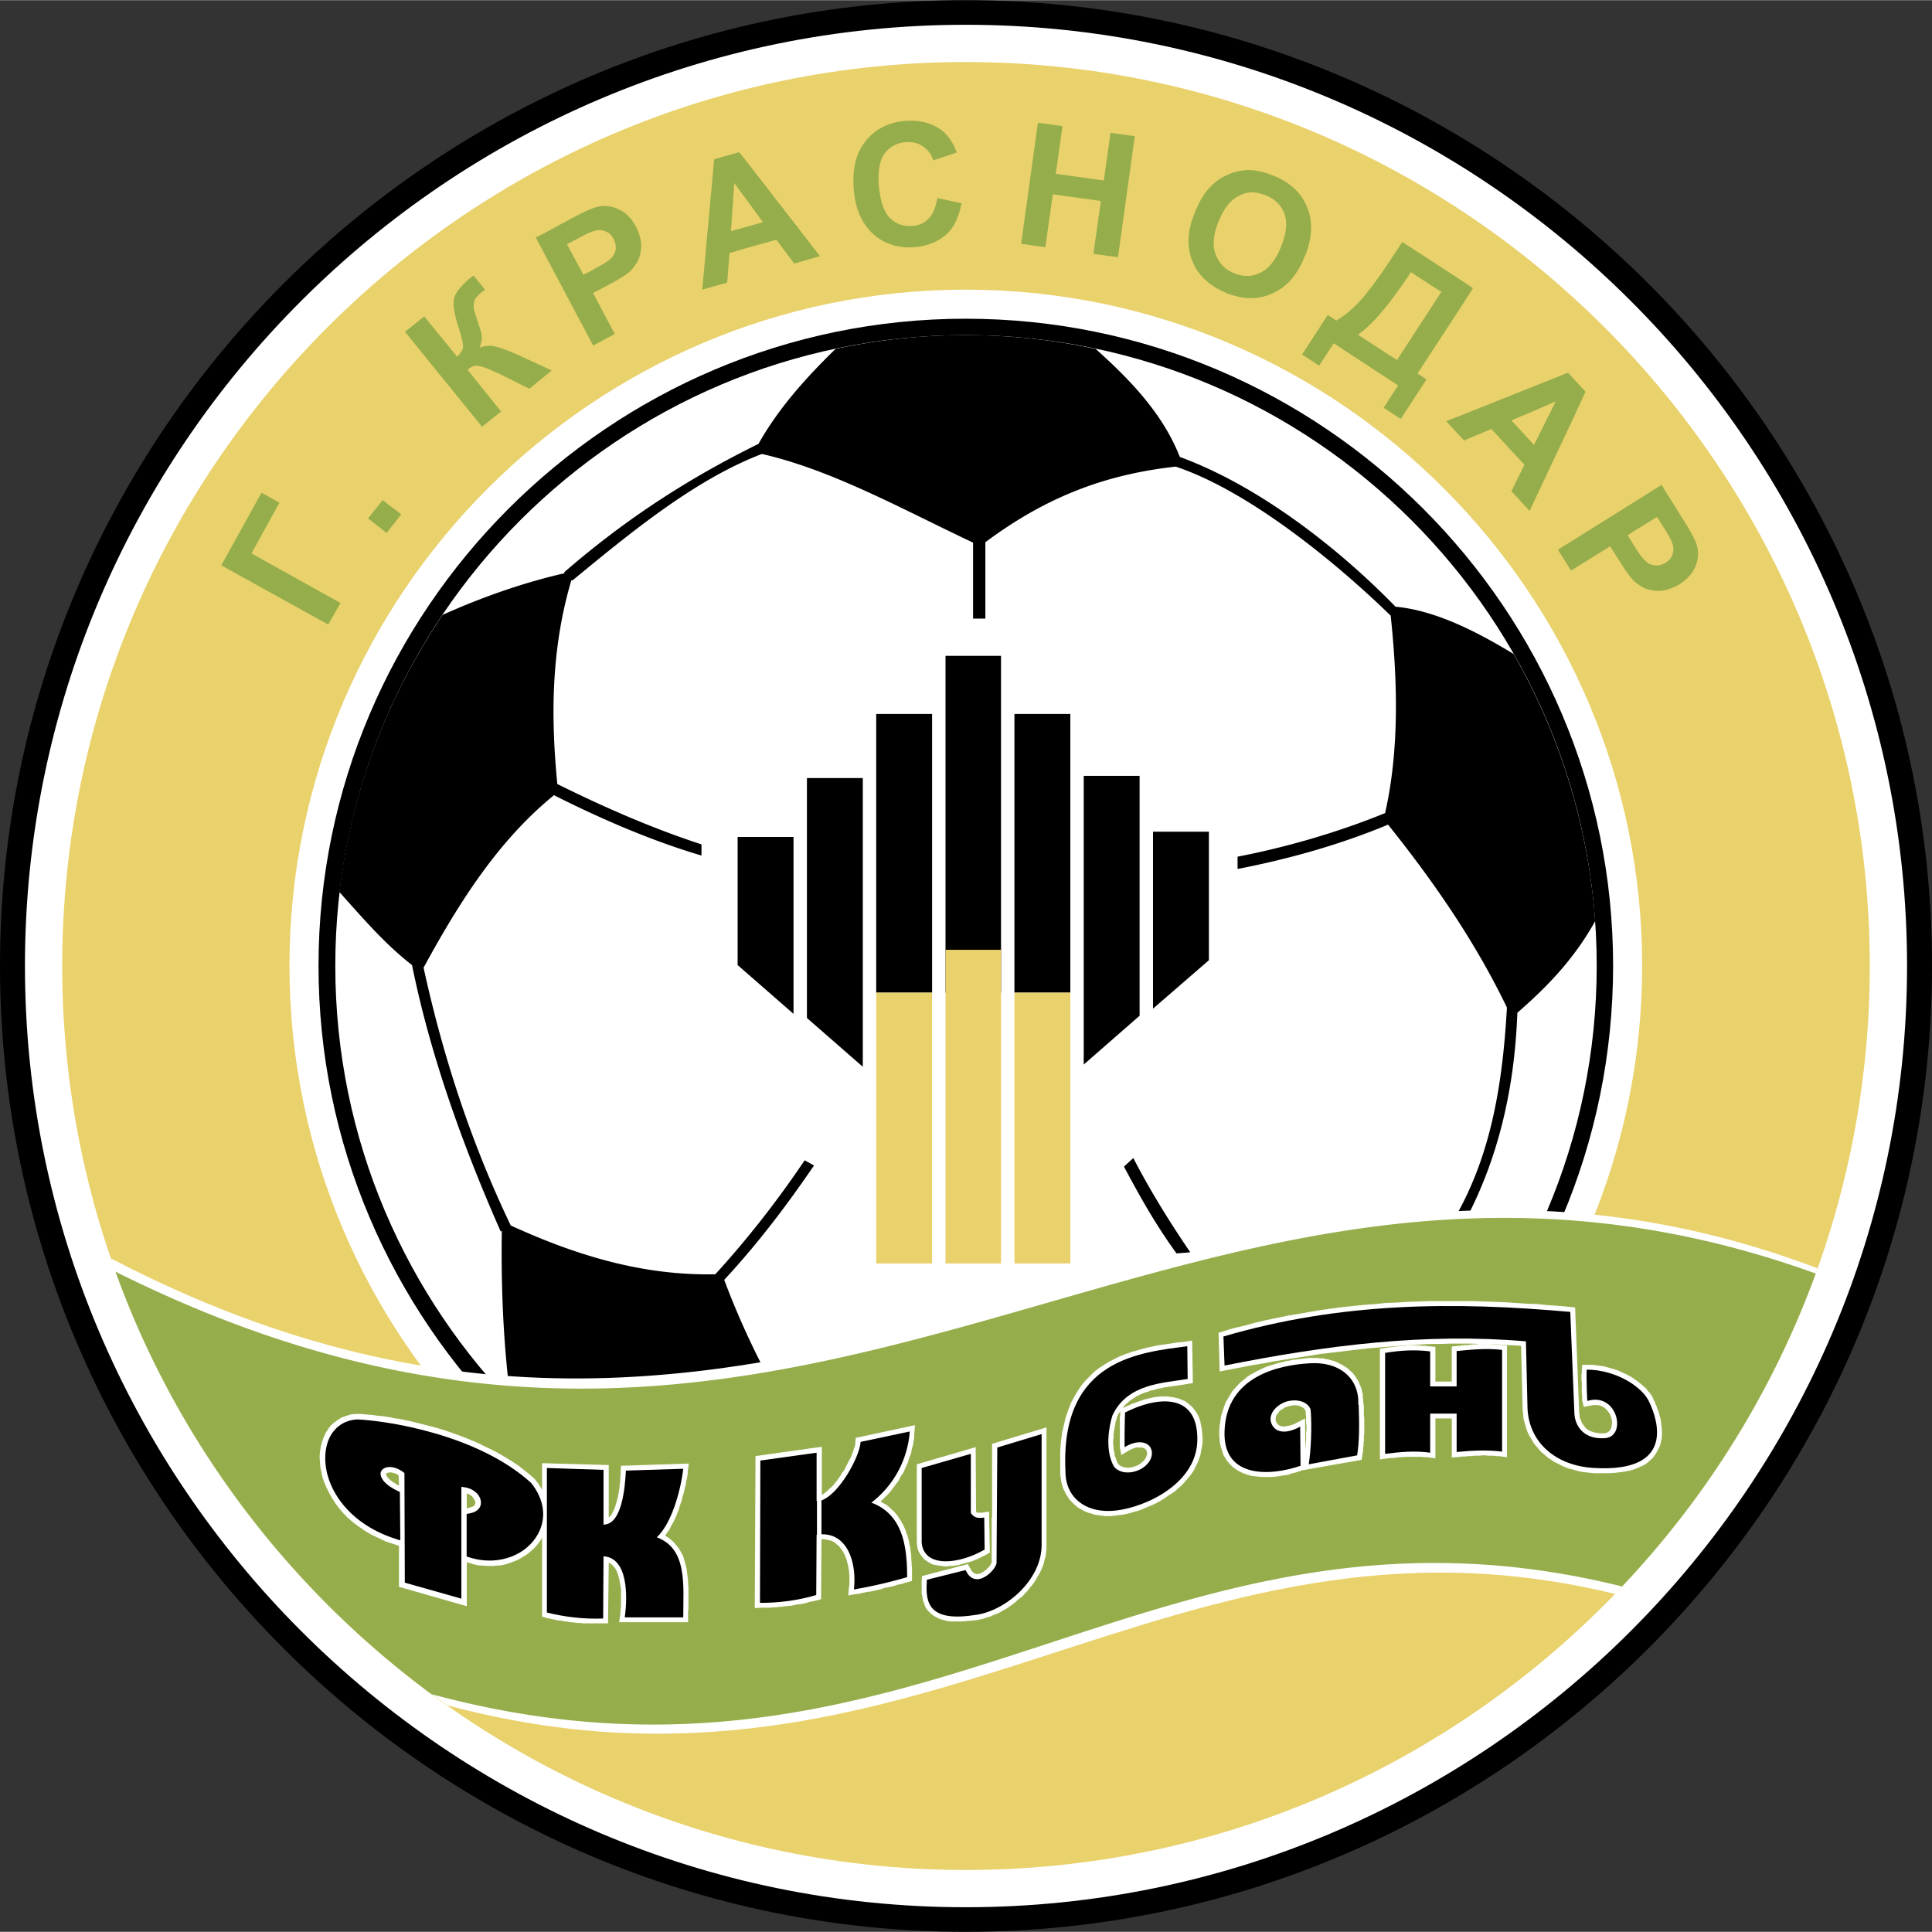 <svg xmlns="http://www.w3.org/2000/svg" width="2500" height="2500" viewBox="0 0 212.997 212.956"><rect x="0" y="0" width="212.997" height="212.956" fill="#333333" stroke="none"/><path d="M106.458 212.956c58.691 0 106.54-47.849 106.54-106.499C212.997 47.848 165.149 0 106.458 0 47.848 0 0 47.848 0 106.458c0 58.649 47.848 106.498 106.458 106.498z"/><path d="M106.458 210.246c57.171 0 103.788-46.617 103.788-103.788 0-57.131-46.616-103.747-103.788-103.747-57.09 0-103.707 46.616-103.707 103.747 0 57.171 46.617 103.788 103.707 103.788z" fill="#fff"/><path d="M106.458 206.138c54.913 0 99.68-44.768 99.68-99.68 0-54.872-44.768-99.639-99.68-99.639-54.831 0-99.599 44.768-99.599 99.639-.001 54.912 44.768 99.68 99.599 99.68z" fill="#e9d16b"/><path d="M106.458 181.044c41.072 0 74.585-33.515 74.585-74.586 0-41.03-33.514-74.544-74.585-74.544-41.03 0-74.545 33.514-74.545 74.544 0 41.071 33.514 74.586 74.545 74.586z" fill="#fff"/><path d="M106.458 177.84c39.347 0 71.382-32.077 71.382-71.382 0-39.264-32.036-71.341-71.382-71.341-39.265 0-71.342 32.077-71.342 71.341 0 39.305 32.077 71.382 71.342 71.382z"/><path d="M106.458 176.033c38.32 0 69.575-31.255 69.575-69.575 0-38.279-31.255-69.534-69.575-69.534-38.279 0-69.493 31.255-69.493 69.534-.001 38.319 31.214 69.575 69.493 69.575z" fill="#fff"/><path d="M160.384 134.263l1.355-.082c3.204-6.203 5.216-13.554 5.545-22.549 3.204-2.792 6.202-5.832 8.583-10.103a69.339 69.339 0 0 0-8.995-29.448c-4.189-2.547-8.666-4.806-13.02-5.216-6.038-6.202-14.827-13.225-23.781-16.511-1.849-4.723-5.421-8.461-9.282-11.911a68.484 68.484 0 0 0-14.334-1.52c-4.888 0-9.693.534-14.334 1.52-3.245 3.163-6.284 6.53-8.501 10.474-7.679 3.778-14.62 8.255-21.438 14.169l.083.083c-4.477 1.026-8.995 2.587-13.472 4.6-6.038 8.954-10.063 19.345-11.377 30.558 2.341 2.587 4.929 5.667 8.009 8.049 2.013 9.939 5.586 19.879 9.774 29.367l.124-.042c-.082 5.709.124 11.377.78 17.086 9.939.739 19.263 0 28.299-1.52a90.557 90.557 0 0 1-4.56-10.186c3.697-3.983 6.9-8.214 9.899-12.609l-1.028-.575c-2.957 4.395-6.284 8.666-9.856 12.568-7.886.164-15.197-2.013-22.548-5.38-4.354-9.077-7.475-18.646-9.611-28.422 4.066-7.475 8.337-14.087 14.375-19.016 5.298 2.67 10.843 5.052 16.265 6.654v-1.232c-5.298-1.725-10.596-4.025-15.895-6.653-.698-7.188-.739-14.786 1.561-22.507l.082.082c6.489-5.339 13.513-11.13 20.905-13.964 7.763 1.766 15.525 6.12 23.288 9.775v8.378h1.355v-8.42c6.982-5.215 13.595-7.516 20.987-8.337 8.009 2.67 17.579 10.473 23.698 16.429.78 7.311.945 14.909-.616 21.768-5.339 2.177-10.966 3.778-16.264 4.806v1.355c5.503-1.068 11.171-2.629 16.593-4.888 4.928 6.161 9.57 12.814 13.102 20.166-.492 8.911-1.889 16.509-5.75 23.204z"/><path d="M129.704 138.165l1.52-.124c-2.218-3.245-4.436-6.818-6.284-10.392l-1.027.945c1.725 3.246 3.491 6.408 5.791 9.571z"/><path d="M200.389 139.808c-69-26.163-112.043 38.607-188.191-1.109 6.9 20.084 20.043 37.293 37.129 49.287 52.243 14.005 79.761-24.232 128.719-12.28 9.815-10.147 17.496-22.345 22.343-35.898z" fill="#fff"/><path d="M178.825 174.883a100.234 100.234 0 0 0 21.358-34.5C129.868 115 90.686 179.112 12.732 140.177c6.776 18.77 19.057 34.911 34.828 46.575 54.544 14.745 79.885-24.643 131.265-11.869z" fill="#95ae4b"/><path d="M125.638 111.96V85.511h-6.161v31.83zM88.961 112.208v-26.45h6.161v31.83zM133.277 105.842v-14.17h-6.161v19.508zM81.321 106.375V92.247h6.162v19.509zM104.24 72.286h6.12v37.128h-6.12z"/><path fill="#e9d16b" d="M104.24 104.692h6.12v34.582h-6.12z"/><path d="M111.838 78.693h6.161v30.721h-6.161z"/><path fill="#e9d16b" d="M111.838 109.415h6.161v29.859h-6.161z"/><path d="M96.6 78.693h6.161v30.721H96.6z"/><path fill="#e9d16b" d="M96.6 109.415h6.161v29.859H96.6z"/><g fill="#95ae4b"><path d="M68.179 23.041c-.78-.37-1.561-.452-2.341-.246-.164.041-.37.082-.616.205-.575.205-1.355.616-2.3 1.109l-2.957 1.602-.903.452.903 1.684 5.257 9.899.165.329 2.381-1.274-2.381-4.518 1.561-.821c1.108-.576 1.889-1.068 2.423-1.479.37-.329.657-.74.944-1.232.247-.493.37-1.067.37-1.725 0-.616-.206-1.314-.575-2.053-.494-.946-1.151-1.603-1.931-1.932zm-.74 5.339c-.247.288-.862.698-1.808 1.191l-.41.247-.903.452-1.808-3.367 1.191-.616c.658-.37 1.15-.616 1.52-.739a.576.576 0 0 1 .246-.083 1.595 1.595 0 0 1 1.232 0c.411.123.74.452.945.863.205.37.246.698.246 1.067-.04.37-.204.698-.451.985zM57.089 39.1c-.986-.452-1.766-.739-2.423-.903a2.726 2.726 0 0 0-1.807.123c.205-.493.287-.944.246-1.313-.041-.37-.164-.78-.328-1.232-.288-.904-.493-1.479-.534-1.807-.041-.329 0-.616.082-.903.124-.247.411-.575.822-.904l.329-.246-1.273-1.562c-.165.124-.247.206-.328.247-.944.78-1.561 1.52-1.767 2.136-.206.658-.082 1.685.411 3.204.369 1.15.534 1.889.534 2.218 0 .37-.247.739-.657 1.15L46.78 34.87l-2.136 1.684 8.502 10.473 2.095-1.683-3.696-4.601c.369-.287.657-.451.944-.451s.78.123 1.479.41c.369.206.575.288.657.288a.71.71 0 0 0 .287.124l3.45 1.725 1.602-1.314.862-.698-.862-.411-2.875-1.316zM30.804 55.406l-1.972-1.11-4.436 8.01 11.788 6.53 1.355-2.382-9.816-5.462zM160.918 34.048l1.479-2.3-1.479-.986-6.325-4.107-.288.452-.493.739c-1.273 1.972-2.382 3.532-3.368 4.724-.985 1.191-2.013 2.094-3.121 2.752l-.945-.616-2.341 3.614-.493.74.493.329 1.396.904 1.602-2.465 7.105 4.642-1.602 2.464 1.766 1.15.123.082 2.834-4.354-.985-.657 4.642-7.107zm-6.612 5.176l-.287.452-4.313-2.793c1.355-.945 2.875-2.628 4.6-5.093.411-.575.822-1.149 1.232-1.807l3.367 2.177-4.599 7.064zM187.04 60.006c-.164-.534-.657-1.479-1.561-2.875l-2.3-3.697-1.232.781-8.667 5.421-1.52.945 1.438 2.299.082-.041 4.23-2.629.945 1.479c.657 1.068 1.191 1.807 1.643 2.3.329.329.781.617 1.273.863.205.083.411.123.575.165a3.8 3.8 0 0 0 1.19.082c.617-.042 1.273-.287 2.013-.698.903-.575 1.479-1.273 1.807-2.054.289-.822.33-1.602.084-2.341zm-2.629 1.026c-.123.411-.369.74-.78.986-.37.206-.698.329-1.068.288-.206 0-.411-.041-.616-.124-.123-.041-.247-.123-.411-.246-.288-.206-.739-.78-1.314-1.684l-.78-1.273 2.506-1.56.739-.452.699 1.109c.534.821.821 1.396.944 1.684.164.41.205.861.081 1.272zM40.579 57.131l2.054 1.602 1.601-2.054-2.053-1.561zM144.038 27.765c.657-1.807.657-3.491.082-4.929-.041-.083-.041-.124-.082-.165-.657-1.52-1.89-2.628-3.656-3.327-.903-.37-1.766-.574-2.587-.616h-.288c-.698.042-1.396.165-2.095.493a5.632 5.632 0 0 0-1.849 1.232c-.738.698-1.355 1.725-1.848 2.999-.821 1.972-.904 3.737-.247 5.339.617 1.561 1.889 2.711 3.737 3.491a7.77 7.77 0 0 0 2.588.575c.862 0 1.685-.165 2.506-.534 1.56-.699 2.751-2.054 3.532-4.066.084-.164.166-.328.207-.492zm-2.793-.617c-.575 1.438-1.314 2.423-2.259 2.875-.411.206-.78.328-1.191.37a3.665 3.665 0 0 1-1.725-.287c-1.027-.411-1.684-1.109-2.054-2.095-.37-.986-.247-2.218.329-3.614.575-1.437 1.313-2.382 2.259-2.834.37-.206.78-.329 1.191-.369.575-.042 1.15.082 1.766.328 1.027.412 1.726 1.11 2.055 2.054.327.944.204 2.135-.371 3.572zM174.801 43.166l-1.52-1.643-.41-.452-3.82 1.52-8.132 3.244-1.479.576 1.479 1.602.493.534 2.998-1.272 3.656 3.943-1.438 2.915 2.012 2.178.411-.904 4.23-8.954 1.52-3.287zm-5.668 5.833l-.082-.041-2.423-2.629 2.423-1.027 2.464-1.068-2.382 4.765zM121.695 19.878l-5.299-.739.74-5.257-2.711-.37-1.848 13.348 2.669.371.822-5.833 5.299.74-.823 5.832 2.711.369 1.849-13.348-2.67-.37zM81.486 16.758l-2.752.78-1.314 14.375 2.752-.78.247-3.245 1.931-.575 3.244-.903 1.972 2.629 2.834-.822-8.05-10.391-.864-1.068zm2.629 7.721l-1.766.493-1.767.492.37-5.298 1.396 1.89 1.767 2.423zM102.392 24.067c-.452.493-1.068.781-1.807.822-.945.083-1.767-.206-2.464-.862-.658-.658-1.068-1.849-1.232-3.533-.123-1.602.083-2.792.616-3.573.575-.739 1.355-1.191 2.341-1.273.739-.041 1.355.083 1.889.452.535.37.945.863 1.15 1.561l2.587-.862c-.37-1.068-.904-1.848-1.561-2.382-1.109-.862-2.464-1.231-4.107-1.109-1.89.165-3.368.944-4.395 2.259-1.068 1.355-1.479 3.122-1.273 5.381.164 2.094.904 3.696 2.136 4.846 1.273 1.109 2.793 1.561 4.559 1.438 1.438-.124 2.587-.616 3.491-1.396.862-.781 1.396-1.93 1.684-3.45l-2.669-.575c-.165.984-.453 1.723-.945 2.256z"/></g><path d="M60.375 166.011l-.082-.534-.165-.493-.206-.493-.288-.493-.288-.452-.41-.535-.617-.533-.575-.452-.575-.452-.616-.411-.657-.411-.616-.369-.657-.37-.657-.329-.699-.328-.657-.329-.698-.287-.698-.288-.657-.246-.698-.246-.698-.247-.657-.206-.699-.205-.657-.164-.657-.165-.658-.165-.657-.164-.616-.124-.617-.123-.616-.082-.082-.041-.493-.083-.534-.082-.534-.041-.534-.082-.493-.042-.451-.041-.411-.042h-.493l-.576.042-.534.165-.493.164-.452.288-.452.329-.369.328-.287.411-.289.452-.205.493-.164.492-.124.493-.082.535-.041.533.041.575.041.575.123.575.124.575.206.575.246.575.288.575.329.575.37.575.411.534.452.534.534.534.575.493.616.452.657.452.698.41.78.37.78.369.74.247.739.247v4.518l7.475 2.136v-4.847l.452.123.206.083.534.123.575.042.534.041h.534l.534-.041.493-.042.493-.123.493-.164.452-.165.452-.206.41-.246.411-.247.369-.288.37-.328.329-.329.288-.37.287-.411.206-.41.206-.411.164-.452.124-.452.082-.493v-.944l-.082-.489zm-16.593-2.341l-.287-.206-.247-.123v-.041l-.206-.123-.165-.165-.123-.123-.083-.123-.04-.083-.042-.082-.041-.083v-.04l.041-.042.042-.041h.04l.042-.042h.082l.082-.041h.33l.041.041h.082l.123.042.165.041.165.082.164.124.042 1.109-.207-.081zm8.625 2.013l-.041.124-.042.082-.041.083-.124.082-.206.082h-.041l-.452.165v-1.643h.123l.247.123.082.083.123.082.124.164.124.165.082.165.041.123v.12z" fill="#fff"/><path fill="#fff" d="M75.448 172.008l-.082-.329-.122-.287-.165-.288-.164-.288-.165-.246-.205-.246-.206-.247-.246-.246-.246-.206-.288-.204-.247-.124.124-.164.123-.205.165-.206.123-.205.123-.246.123-.248.123-.205.123-.246.124-.287.123-.247.082-.246.124-.288.082-.246.082-.288.082-.246.123-.287.041-.288.082-.288.082-.246.082-.288.041-.287.082-.247.042-.287.041-.247.082-.287.041-.246.041-.247v-.287l.123-.863-7.475.247-.041.698v.37l-.041.205v.41l-.041.247-.041.246v.206l-.041.246-.041.246-.041.247-.041.206-.041.246-.083.246-.04.206-.083.205-.041.205-.082.206-.082.205-.082.164-.082.164-.083.165-.082.123-.123.124-.082.081-.041.042v-5.791l-7.352-.206v16.921l.574.165.207.041.205.041.205.041.164.041.206.042.205.041h.164l.206.04.206.041.205.041h.164l.205.042.205.04h.206l.206.042h.164l.205.041h.411l.205.041h2.752l.082-6.695.082.042.123.081.123.083.123.123.124.123.082.123.123.164.083.165.081.205.083.205.041.206.082.205.041.247.041.246.041.247.041.246.041.287V177.06l-.041.246v.246l-.041.247v.205l-.123.821h7.598v-1.19l.041-.329V174.923l-.041-.328v-.369l-.041-.329-.041-.329-.041-.328-.041-.328-.082-.288-.082-.328z"/><path d="M68.877 178.292h6.448c0-3.533.493-7.558-2.916-8.831 1.602-1.479 2.628-5.051 2.916-7.557l-6.325.205c-.082 1.766-.41 5.956-2.464 5.956v-6.038l-6.242-.205v15.935c2.012.493 4.025.74 6.202.658l.041-6.859c2.71.164 2.669 4.436 2.34 6.736z"/><path fill="#fff" d="M90.604 164.779v-5.298l-7.311 1.027-.082 16.757.78-.041H84.977l.206-.042h.369l.205-.04h.206l.205-.041h.206l.164-.041h.205l.205-.042h.206l.205-.04.205-.041.165-.042.205-.041h.206l.205-.041.205-.041.205-.041.165-.041.205-.083.206-.041.205-.04.206-.041.204-.042.575-.164.042-6.571h.041v-.041h.206l.246.041.205.041.164.041.205.041.164.082.165.083.165.122.123.123.164.124.123.123.123.165.124.163.123.165.082.165.123.205.082.205.082.205.082.247.041.205.083.247.041.246.041.206.041.246v.246l.041.247v1.026l-.041.246-.082.946.904-.164h.163l.206-.042.164-.041.206-.041.164-.041.205-.041.165-.041h.205l.165-.041.204-.041.165-.042.206-.041.164-.041.205-.041.164-.041.205-.082.165-.041.205-.041.164-.041.206-.042.164-.04.206-.041.164-.041.205-.082.164-.042.206-.041.164-.041.205-.04.165-.083.205-.041.575-.164V172.829l-.041-.329v-.329l-.041-.327v-.329l-.041-.328-.042-.329-.041-.329-.081-.288-.041-.328-.082-.288-.083-.328-.123-.288-.082-.287-.123-.287-.124-.288-.164-.288-.164-.287-.164-.246-.165-.247-.205-.246-.206-.247-.246-.205-.246-.247-.247-.205-.287-.164-.288-.164-.123-.082.041-.041.246-.248.206-.204.247-.247.205-.205.205-.247.164-.246.206-.247.164-.246.205-.246.164-.247.124-.288.164-.245.164-.247.124-.288.123-.287.123-.246.123-.288.083-.288.082-.246.122-.287.083-.288.041-.288.082-.287.082-.288.042-.287.041-.246.041-.287v-.289l.082-1.026-6.531 1.396-.041.534v.123l-.041.165-.041.205-.082.164-.041.206-.083.205-.081.205-.082.246-.124.247-.123.205-.123.247-.124.247-.123.246-.123.247-.165.245-.163.206-.124.246-.164.206-.164.246-.164.206-.165.205-.164.205-.164.165-.206.164-.164.165-.164.164-.165.123-.163.123-.124.082z"/><path d="M96.067 165.642a10.887 10.887 0 0 0 4.23-7.845l-5.421 1.149c-.083 1.602-2.341 5.75-4.312 6.448v3.738c2.998-.082 3.901 3.368 3.573 6.079a52.814 52.814 0 0 0 5.874-1.355c-.002-3.532-.536-6.941-3.944-8.214zM90.029 160.138l-6.202.862-.042 15.69c2.054 0 4.107-.247 6.202-.863l.041-6.654h.041v-3.696h-.041v-5.339z"/><path fill="#fff" d="M109.333 172.171v.042l-.041.123-.083.124-.123.205-.165.164-.205.206-.205.164-.205.123-.206.123-.205.041-.165.041-.164-.041-.123-.041-.164-.123-.165-.164-.41-.74-5.052 1.315-.041.575v1.314l.041.205.041.206.041.246.041.206.082.205.082.247.082.205.124.205.164.205.164.165.165.164.205.164.246.164.247.124.247.123.287.082.287.083.329.081.369.041h1.151l.452-.041.492-.041.493-.04.328-.041.371-.083.328-.082.329-.123.369-.083.329-.164.328-.123.37-.165.328-.205.329-.164.328-.206.329-.245.329-.247.287-.247.287-.246.329-.246.246-.288.288-.287.246-.329.247-.288.247-.328.205-.328.205-.37.206-.329.164-.369.164-.37.124-.369.082-.37.123-.411.041-.369.041-.412v-13.389l-5.996 1.807V167.079l-.041.37v4.354z"/><path d="M109.866 172.213c.083.739-2.341 3.245-3.409.863l-4.271 1.067c-.123 2.095-.205 4.724 5.175 3.902 3.326-.329 7.474-3.778 7.474-7.722v-12.239l-4.887 1.479c-.041 4.23-.041 8.419-.082 12.65z"/><path d="M124.611 159.809l.124-.041.164-.083.206-.082.164-.041h.617l.123.041.123.041.083.041.041.042.082.082.042.042.041.082v.082l.041.124V160.345l-.041.082-.041.123-.042.124-.082.123-.082.124-.082.123-.124.083-.124.123-.164.123-.124.082-.164.082-.206.083-.164.041-.165.082h-.205l-.042.042v5.011l.329-.124.37-.083.369-.123.411-.164.369-.165.411-.164.37-.164.41-.206.37-.206.369-.246.37-.246.37-.247.37-.246.329-.288.329-.288.328-.329.288-.329.287-.329.288-.369.247-.37.205-.411.205-.411.165-.411.165-.452.082-.452.082-.452.083-.493v-.492l-.041-.493-.042-.493-.082-.41-.082-.452-.124-.37-.164-.37-.206-.329-.206-.287-.205-.247-.288-.246-.246-.205-.287-.206-.329-.123-.287-.123-.329-.083-.329-.082-.328-.041-.37-.042H127.937l-.328.042-.37.041-.37.082-.328.083-.37.082-.329.124-.369.123-.329.124-.37.123-.164.082v4.969h.001zm0-5.421v-5.299l.042-.04.616-.165.575-.165.616-.164.575-.123.575-.124.575-.082.574-.082.534-.082.534-.082.493-.041 1.108-.165.083 4.683-.739.123-.247.042-.287.041-.287.041-.247.041-.287.041-.288.042-.287.041-.288.042-.287.041-.288.082-.287.041-.288.082-.288.083-.288.041-.246.124-.288.082-.246.082-.287.124-.247.123-.246.123-.246.165-.206.124-.205.16zm-1.109 1.191V156.031l-.042.248V159.525l.164.863.904-.534.082-.042v-4.969l-.164.083-.329.123-.37.205.041-.041.165-.247.205-.205.205-.165.206-.205h.041v-5.299l-.534.165-.616.247-.574.288-.576.287-.534.329-.575.37-.534.41-.493.493-.493.493-.452.534-.411.616-.37.616-.37.699-.287.739-.288.821-.206.863-.206.904-.124.944-.082 1.027V162.524l.041.288.041.288.042.288.082.287.083.247.082.246.124.247.123.246.123.206.165.246.123.206.205.206.165.164.206.205.206.165.205.165.247.123.205.123.247.123.287.124.247.083.288.082.247.083.288.042.328.04.289.042.287.042h.657l.288-.042.329-.042.37-.04.328-.042.369-.083.37-.082h.041v-5.011H124.161l-.165-.042h-.123l-.123-.082-.124-.041-.123-.041-.083-.082-.082-.042-.041-.082-.082-.082-.041-.124-.083-.171-.041-.124-.041-.164-.082-.165-.041-.123v-.164l-.042-.165-.041-.164-.041-.164v-.33l-.041-.164v-.534l.041-.165v-.494l.041-.164v-.165l.041-.164.042-.164v-.165l.041-.123.041-.165v-.123l.042-.165.041-.123.041-.123.042-.124v-.083l.123-.287.164-.247.081-.116z" fill="#fff"/><path d="M123.091 166.504c3.327-.411 8.996-3.04 8.913-7.968-.041-5.176-4.682-4.518-7.968-2.834-.041.698-.082 3.779-.041 3.82 1.315-.821 2.588-.657 2.917.206.329.862-.329 1.93-1.52 2.382-1.15.452-2.382.123-2.711-.698-.821-1.726-.452-4.066-.041-5.381 1.643-3.532 5.626-3.572 8.297-4.025l-.042-3.614c-5.052.698-14.046 1.314-13.431 13.8v.041c0 2.874 2.301 4.682 5.627 4.271z"/><path d="M143.915 160.015l-.041-3.655-1.109.575-.288.124-.165.041v5.339l.206-.041.329-.082.37-.123.37-.124 6.531-1.15.082-.575.041-.165v-.123l.041-.165v-.329l.041-.165v-.329l.041-.165v-.658l.042-.165V156.272l-.042-.206v-1.069l-.041-.246-.041-.247v-.246l-.041-.287v-.288l-.083-.247-.041-.288-.083-.246-.123-.247-.082-.247-.124-.247-.165-.246-.123-.206-.165-.206-.165-.205-.205-.165-.206-.206-.206-.164-.205-.124-.247-.164-.246-.123-.246-.124-.247-.123-.246-.082-.287-.082-.288-.083-.288-.041-.288-.083h-.329l-.287-.041H144.279l-.329.041-.329.042-.37.041-.37.041-.37.041-.206.042v5.01l.206-.041h.494l.165.041.123.041.123.042.124.082.082.041.124.082.041.083.083.082.041.083.041.042V155.94l.041.206v.74l.042.205v.576l-.042.206v.987l-.041.206v.411l-.041.164v.374zm-1.603-2.916l-.123.042-.247.041-.206.041-.165.042-.164-.042h-.123l-.124-.041-.123-.041-.083-.082-.082-.042-.041-.082-.082-.082-.042-.083-.041-.123v-.082l-.041-.082v-.124l.041-.082v-.124l.041-.124.082-.123.083-.082.082-.124.083-.124.123-.123.165-.082.124-.083.165-.123.164-.041.164-.082.205-.042.165-.041v-5.01l-.165.041-.369.042-.412.123-.41.082-.37.124-.411.123-.41.123-.411.165-.37.164-.411.206-.37.205-.37.206-.37.246-.329.288-.369.288-.288.288-.329.37-.288.328-.246.411-.247.412-.246.41-.164.452-.165.493-.165.534-.082.534-.082.534-.042.616v.493l.042.452.041.452.123.452.124.37.123.411.206.328.206.329.246.288.246.247.288.247.287.205.288.165.329.164.328.124.37.123.329.082.37.042.37.042.369.04H140.257l.369-.04.369-.042.411-.082.37-.041.369-.083.165-.082v-5.344z" fill="#fff"/><path d="M144.326 150.281c-3.328.206-9.119 1.396-9.323 7.475-.206 5.175 4.928 5.011 8.378 3.82l-.041-4.312c-1.889 1.026-2.917.452-3.204-.452-.288-.862.452-1.889 1.643-2.3 1.191-.369 2.423 0 2.71.863.165 1.807.041 4.518-.206 6.038l5.34-.986c.246-1.643.246-3.204.164-5.627l-.042.083v-.083c.125-2.876-2.093-4.765-5.419-4.519z"/><path fill="#fff" d="M152.129 160.877l.904-.123.328-.041h.287l.329-.041.288-.041h.328l.287-.042h1.849l.287.042h.329l.904.123v-4.395h1.807v4.313l.903-.083.329-.041h.288l.328-.04h.288l.328-.041h.575l.328-.042h.289l.328.042h.575l.328.041h.287l.904.123v-12.322l-.78-.082-.329-.041h-.328l-.329-.041H163.095l-.328.041h-.329l-.329.041-.328.042h-.288l-.329.04-.327.042-.781.082v3.86h-1.807v-3.819l-.821-.082-.329-.041h-.288l-.329-.042h-1.314l-.288.042h-.328l-.329.041-.328.041-.329.041-.328.041-.328.041-.781.123z"/><path d="M152.704 160.261c1.602-.205 3.368-.369 4.969-.123v-4.312h2.916v4.231c1.685-.165 3.327-.248 5.011-.042v-11.213c-1.684-.205-3.326-.041-5.011.124v3.902h-2.916v-3.861c-1.643-.206-3.245-.123-4.969.165v11.129z"/><path fill="#fff" d="M175.745 162.397H177.347l.698-.042.657-.081.575-.082.576-.124.492-.164.452-.205.452-.205.369-.247.329-.288.288-.287.245-.328.206-.329.165-.329.164-.328.082-.37.082-.329.041-.369v-.698l-.041-.37-.041-.328-.041-.329-.082-.329-.082-.328-.082-.288-.123-.287-.083-.288-.123-.247-.082-.245-.124-.247-.081-.164-.083-.206-.123-.165-.123-.205-.164-.163-.124-.165-.164-.205-.205-.165-.165-.164-.205-.164-.205-.165-.206-.164-.205-.123-.206-.164-.245-.164-.248-.124-.246-.123-.246-.123-.287-.123-.247-.123-.288-.123-.287-.083-.288-.082-.287-.082-.287-.082-.288-.083-.328-.041-.288-.04-.329-.042-.287-.041h-1.15l-.041.657v.206l-.041.246v.534l.041.287V153.566l.041.247v.575l.041.123.123.575 1.068-.205h.452l.37.082.328.164.247.206.246.287.205.288.123.37.083.328v.329l-.042.328-.081.246-.124.206-.164.123-.205.124-.329.04h-.329l-.328-.04-.288-.042-.246-.082-.247-.082-.205-.123-.206-.124-.164-.164-.123-.164-.123-.164-.123-.206-.082-.205-.082-.206-.083-.205v-.246l-.041-.206-.451-11.623-1.684-.164-1.233-.082-1.191-.123-1.19-.042-1.233-.082-1.191-.082-1.191-.041-1.191-.041-1.192-.041h-4.805l-1.191.041-1.191.041-1.191.082-1.191.041-1.191.124-1.191.082-1.191.123-1.192.124-1.231.163-1.191.164-1.192.206-1.191.206-1.232.205-1.191.247-1.191.246-1.232.287-1.191.329-1.232.287-1.602.493.123 4.271 1.684-.328 1.068-.206 1.068-.205 1.027-.164 1.067-.206 1.027-.164 1.027-.164 1.068-.165 1.026-.164 1.028-.164 1.026-.123 1.068-.123 1.027-.123 1.027-.124 1.026-.123 1.028-.082 1.026-.082 1.027-.082 1.027-.083 1.026-.04 1.028-.083 1.026-.041h1.027l1.027-.041h2.053l1.027.041h1.027l1.026.041 1.027.083 1.027.04.534.042.164 6.571v.369l.042.411.04.411.041.37.123.37.083.369.123.37.123.328.164.329.206.328.164.288.205.328.247.288.205.247.247.287.287.246.247.206.287.246.328.205.288.206.329.164.329.164.329.165.369.164.369.123.37.083.369.122.37.083.411.082.411.041.369.04z"/><path d="M175.787 161.822c8.789.493 7.064-5.134 6.038-7.27-.74-1.685-3.697-3.573-6.901-3.573-.041.698.042 3.449.083 3.449 3.367-1.026 4.435 4.108 1.807 4.108-2.177.123-3.204-1.315-3.245-2.793l-.452-11.13c-12.896-1.15-25.341-1.068-38.238 2.71l.124 3.204c11.294-2.259 22.178-3.615 33.227-2.67l.164 7.023c-.001 4.149 3.203 6.737 7.393 6.942z"/><path fill="#fff" d="M101.077 170.077l.041.329.041.287.082.247.124.247.164.246.164.205.164.206.206.164.246.163.206.125.246.122.247.082.287.042.246.041.288.041.287.041h.287l.289-.041h.287l.288-.041.287-.041.287-.082.329-.083.288-.081.328-.083.288-.082.287-.123.328-.124.288-.123.288-.164.287-.123.575-.328-.082-4.519-.78.123H107.771l-.082-.041-.082-.082v-.041l-.041-7.064-6.489 1.89z"/><path d="M101.611 170.037c.247 2.834 4.107 2.423 6.941.78l-.041-3.532c-.493.042-1.027.164-1.479-.493v-6.531l-5.421 1.561v8.215zM58.529 163.44c-5.883-5.315-15.826-6.833-19.164-6.974-1.892.112-3.201 1.454-3.46 3.503-.434 3.429 2.06 7.845 7.664 9.652l.565.182-.05-5.336-.239-.116c-1.773-.852-1.895-1.664-1.891-1.894.005-.279.184-.516.49-.647.461-.199 1.287-.135 2.144.565l.042 12.09 6.235 1.761v-12.32c1.269.066 2.053.816 2.148 1.586.007.053.01.105.01.156 0 .598-.447 1.03-1.226 1.172l-.351.064v4.693l.296.096c2.821.911 5.829.025 7.312-2.154 1.268-1.86 1.072-4.133-.525-6.079z"/></svg>